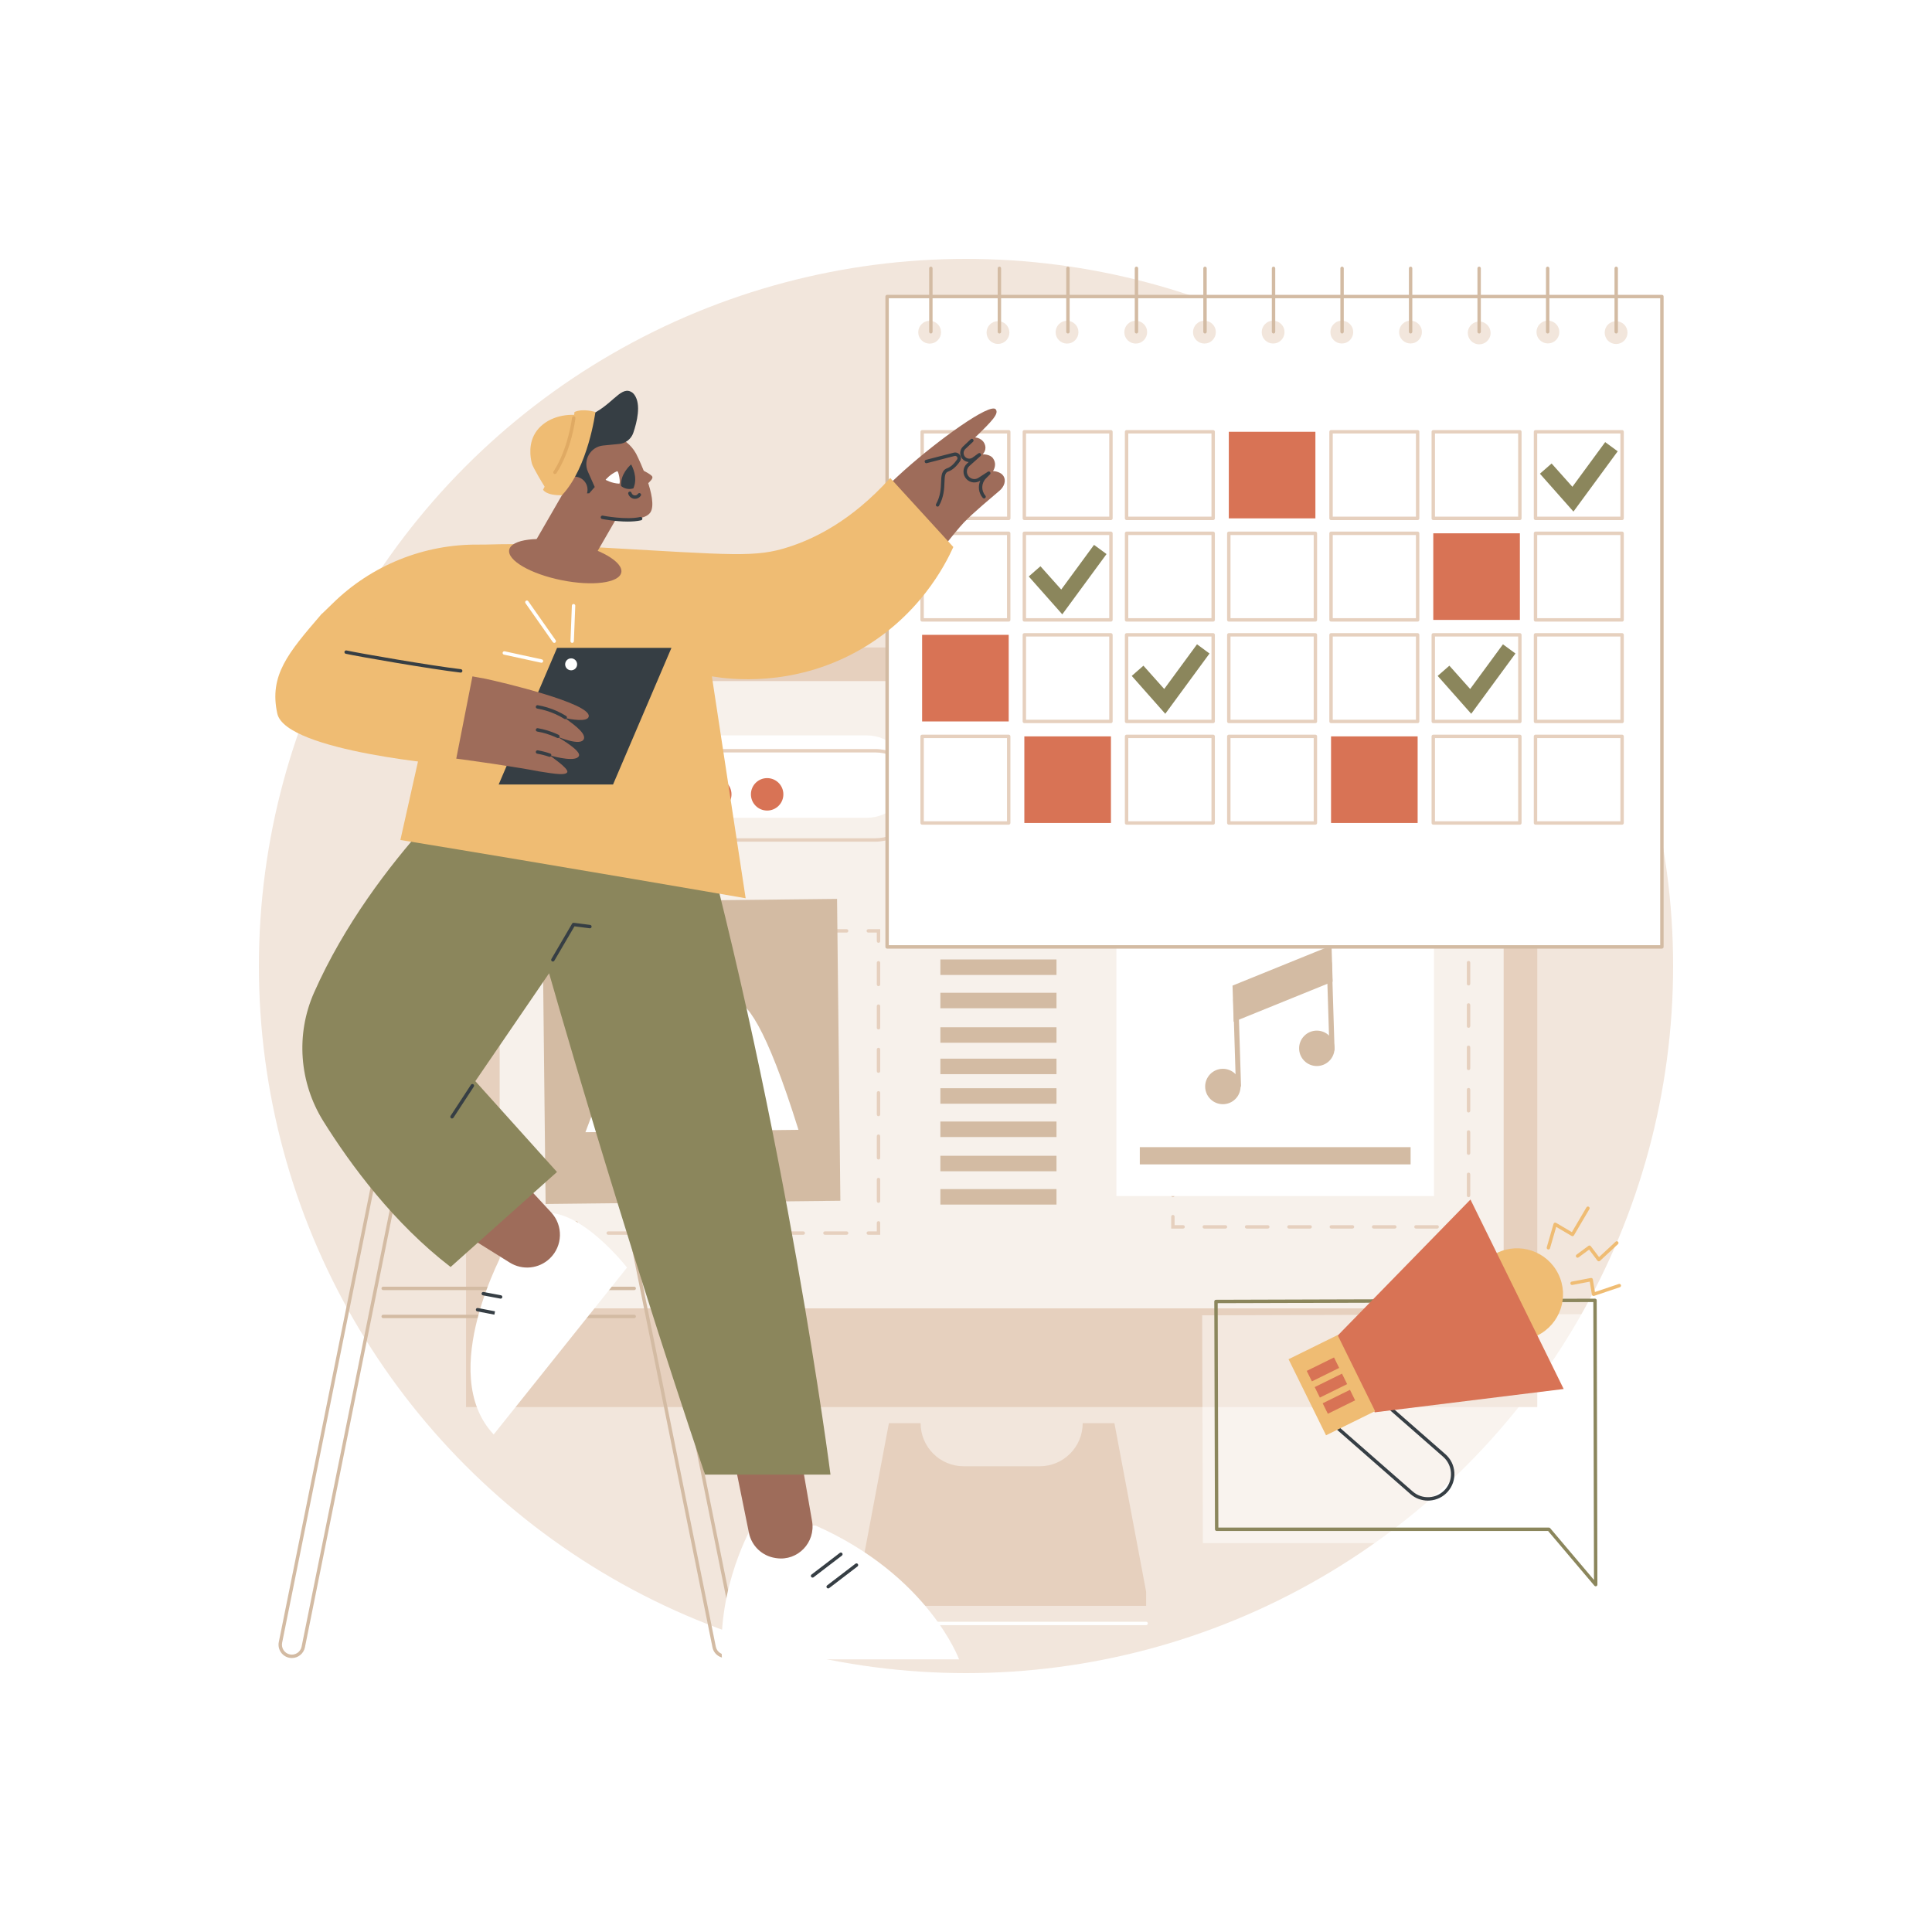 <svg xmlns="http://www.w3.org/2000/svg" xmlns:xlink="http://www.w3.org/1999/xlink" x="0px" y="0px" viewBox="0 0 2500 2500" style="enable-background:new 0 0 2500 2500;" xml:space="preserve"><g id="Background">	<rect style="fill:#FFFFFF;" width="2500" height="2500"></rect></g><g id="Illustration">	<g id="Media_planning_1_">		<circle style="fill:#F2E6DC;" cx="1250" cy="1250" r="915"></circle>		<g>			<g>									<rect x="603.066" y="837.833" transform="matrix(-1 -1.224647e-16 1.224647e-16 -1 2592.288 2658.602)" style="fill:#E6D0BE;" width="1386.155" height="982.936"></rect>									<rect x="890.291" y="637.587" transform="matrix(-1.836970e-16 1 -1 -1.836970e-16 2583.319 -8.968)" style="fill:#F7F1EB;" width="811.706" height="1299.177"></rect>				<path style="fill:#E6D0BE;" d="M1150.232,1841.595h41.038c0,30.784,24.956,55.74,55.74,55.74h98.269     c30.784,0,55.74-24.956,55.74-55.74h41.037l41.038,218.088v18.239h-373.899v-18.239L1150.232,1841.595z"></path>				<path style="fill:#FFFFFF;" d="M1483.093,2102.925h-373.898c-1.219,0-2.205-0.986-2.205-2.205s0.986-2.205,2.205-2.205h373.898     c1.219,0,2.205,0.986,2.205,2.205S1484.312,2102.925,1483.093,2102.925z"></path>			</g>			<g>				<g>					<g>						<path style="fill:#E6D0BE;" d="M1138.993,1597.793h-15.434c-1.219,0-2.205-0.986-2.205-2.205s0.986-2.205,2.205-2.205h11.024       v-11.024c0-1.219,0.986-2.205,2.205-2.205c1.219,0,2.205,0.986,2.205,2.205V1597.793z"></path>						<path style="fill:#E6D0BE;" d="M1095.516,1597.793h-28.045c-1.219,0-2.205-0.986-2.205-2.205s0.986-2.205,2.205-2.205h28.045       c1.219,0,2.205,0.986,2.205,2.205S1096.735,1597.793,1095.516,1597.793z M1039.429,1597.793h-28.045       c-1.219,0-2.205-0.986-2.205-2.205s0.986-2.205,2.205-2.205h28.045c1.219,0,2.205,0.986,2.205,2.205       S1040.648,1597.793,1039.429,1597.793z M983.34,1597.793h-28.045c-1.219,0-2.205-0.986-2.205-2.205s0.986-2.205,2.205-2.205       h28.045c1.219,0,2.205,0.986,2.205,2.205S984.558,1597.793,983.34,1597.793z M927.252,1597.793h-28.045       c-1.219,0-2.205-0.986-2.205-2.205s0.986-2.205,2.205-2.205h28.045c1.219,0,2.205,0.986,2.205,2.205       S928.471,1597.793,927.252,1597.793z M871.163,1597.793h-28.045c-1.219,0-2.205-0.986-2.205-2.205s0.986-2.205,2.205-2.205       h28.045c1.219,0,2.205,0.986,2.205,2.205S872.382,1597.793,871.163,1597.793z M815.076,1597.793h-28.045       c-1.219,0-2.205-0.986-2.205-2.205s0.986-2.205,2.205-2.205h28.045c1.219,0,2.205,0.986,2.205,2.205       S816.294,1597.793,815.076,1597.793z"></path>						<path style="fill:#E6D0BE;" d="M758.986,1597.793h-15.434v-15.434c0-1.219,0.986-2.205,2.205-2.205s2.205,0.986,2.205,2.205       v11.024h11.024c1.219,0,2.205,0.986,2.205,2.205S760.205,1597.793,758.986,1597.793z"></path>						<path style="fill:#E6D0BE;" d="M745.757,1556.52c-1.219,0-2.205-0.986-2.205-2.205v-28.045c0-1.219,0.986-2.205,2.205-2.205       s2.205,0.986,2.205,2.205v28.045C747.962,1555.534,746.976,1556.52,745.757,1556.52z M745.757,1500.432       c-1.219,0-2.205-0.986-2.205-2.205v-28.045c0-1.219,0.986-2.205,2.205-2.205s2.205,0.986,2.205,2.205v28.045       C747.962,1499.446,746.976,1500.432,745.757,1500.432z M745.757,1444.343c-1.219,0-2.205-0.986-2.205-2.205v-28.045       c0-1.219,0.986-2.205,2.205-2.205s2.205,0.986,2.205,2.205v28.045C747.962,1443.357,746.976,1444.343,745.757,1444.343z        M745.757,1388.256c-1.219,0-2.205-0.986-2.205-2.205v-28.045c0-1.219,0.986-2.205,2.205-2.205s2.205,0.986,2.205,2.205       v28.045C747.962,1387.27,746.976,1388.256,745.757,1388.256z M745.757,1332.167c-1.219,0-2.205-0.986-2.205-2.205v-28.045       c0-1.219,0.986-2.205,2.205-2.205s2.205,0.986,2.205,2.205v28.045C747.962,1331.18,746.976,1332.167,745.757,1332.167z        M745.757,1276.079c-1.219,0-2.205-0.986-2.205-2.205v-28.045c0-1.219,0.986-2.205,2.205-2.205s2.205,0.986,2.205,2.205       v28.045C747.962,1275.093,746.976,1276.079,745.757,1276.079z"></path>						<path style="fill:#E6D0BE;" d="M745.757,1219.99c-1.219,0-2.205-0.986-2.205-2.205v-15.434h15.434       c1.219,0,2.205,0.986,2.205,2.205c0,1.219-0.986,2.205-2.205,2.205h-11.024v11.024       C747.962,1219.004,746.976,1219.99,745.757,1219.99z"></path>						<path style="fill:#E6D0BE;" d="M1095.516,1206.761h-28.045c-1.219,0-2.205-0.986-2.205-2.205c0-1.219,0.986-2.205,2.205-2.205       h28.045c1.219,0,2.205,0.986,2.205,2.205C1097.721,1205.775,1096.735,1206.761,1095.516,1206.761z M1039.429,1206.761h-28.045       c-1.219,0-2.205-0.986-2.205-2.205c0-1.219,0.986-2.205,2.205-2.205h28.045c1.219,0,2.205,0.986,2.205,2.205       C1041.634,1205.775,1040.648,1206.761,1039.429,1206.761z M983.34,1206.761h-28.045c-1.219,0-2.205-0.986-2.205-2.205       c0-1.219,0.986-2.205,2.205-2.205h28.045c1.219,0,2.205,0.986,2.205,2.205C985.544,1205.775,984.558,1206.761,983.34,1206.761       z M927.252,1206.761h-28.045c-1.219,0-2.205-0.986-2.205-2.205c0-1.219,0.986-2.205,2.205-2.205h28.045       c1.219,0,2.205,0.986,2.205,2.205C929.457,1205.775,928.471,1206.761,927.252,1206.761z M871.163,1206.761h-28.045       c-1.219,0-2.205-0.986-2.205-2.205c0-1.219,0.986-2.205,2.205-2.205h28.045c1.219,0,2.205,0.986,2.205,2.205       C873.368,1205.775,872.382,1206.761,871.163,1206.761z M815.076,1206.761h-28.045c-1.219,0-2.205-0.986-2.205-2.205       c0-1.219,0.986-2.205,2.205-2.205h28.045c1.219,0,2.205,0.986,2.205,2.205       C817.281,1205.775,816.294,1206.761,815.076,1206.761z"></path>						<path style="fill:#E6D0BE;" d="M1136.788,1219.99c-1.219,0-2.205-0.986-2.205-2.205v-11.024h-11.024       c-1.219,0-2.205-0.986-2.205-2.205c0-1.219,0.986-2.205,2.205-2.205h15.434v15.434       C1138.993,1219.004,1138.006,1219.99,1136.788,1219.99z"></path>						<path style="fill:#E6D0BE;" d="M1136.788,1556.52c-1.219,0-2.205-0.986-2.205-2.205v-28.045c0-1.219,0.986-2.205,2.205-2.205       c1.219,0,2.205,0.986,2.205,2.205v28.045C1138.993,1555.534,1138.006,1556.52,1136.788,1556.52z M1136.788,1500.432       c-1.219,0-2.205-0.986-2.205-2.205v-28.045c0-1.219,0.986-2.205,2.205-2.205c1.219,0,2.205,0.986,2.205,2.205v28.045       C1138.993,1499.446,1138.006,1500.432,1136.788,1500.432z M1136.788,1444.343c-1.219,0-2.205-0.986-2.205-2.205v-28.045       c0-1.219,0.986-2.205,2.205-2.205c1.219,0,2.205,0.986,2.205,2.205v28.045       C1138.993,1443.357,1138.006,1444.343,1136.788,1444.343z M1136.788,1388.256c-1.219,0-2.205-0.986-2.205-2.205v-28.045       c0-1.219,0.986-2.205,2.205-2.205c1.219,0,2.205,0.986,2.205,2.205v28.045       C1138.993,1387.27,1138.006,1388.256,1136.788,1388.256z M1136.788,1332.167c-1.219,0-2.205-0.986-2.205-2.205v-28.045       c0-1.219,0.986-2.205,2.205-2.205c1.219,0,2.205,0.986,2.205,2.205v28.045       C1138.993,1331.18,1138.006,1332.167,1136.788,1332.167z M1136.788,1276.079c-1.219,0-2.205-0.986-2.205-2.205v-28.045       c0-1.219,0.986-2.205,2.205-2.205c1.219,0,2.205,0.986,2.205,2.205v28.045       C1138.993,1275.093,1138.006,1276.079,1136.788,1276.079z"></path>					</g>					<g>													<rect x="704.364" y="1164.809" transform="matrix(1 -0.011 0.011 1 -15.446 10.291)" style="fill:#D3BBA3;" width="381.411" height="390.596"></rect>						<path style="fill:#FFFFFF;" d="M757.537,1465.102c91.89-1.047,183.78-2.095,275.67-3.143       c-42.253-135.196-68.388-169.225-85.235-167.169c-24.338,2.97-30.712,81.424-64.177,84.044       c-20.117,1.575-28.485-25.94-48.777-26.71C817.564,1351.463,791.786,1370.605,757.537,1465.102z"></path>													<ellipse transform="matrix(0.707 -0.707 0.707 0.707 -652.602 969.473)" style="fill:#FFFFFF;" cx="843.956" cy="1272.497" rx="35.595" ry="35.595"></ellipse>					</g>				</g>				<rect x="1281.935" y="965.475" style="fill:#F2E6DC;" width="588.518" height="36.845"></rect>				<rect x="1281.935" y="1040.117" style="fill:#F2E6DC;" width="588.518" height="36.845"></rect>				<g>					<g>						<path style="fill:#E6D0BE;" d="M1902.502,1589.775h-15.434c-1.219,0-2.205-0.986-2.205-2.205s0.986-2.205,2.205-2.205h11.024       v-11.024c0-1.219,0.986-2.205,2.205-2.205c1.219,0,2.205,0.986,2.205,2.205V1589.775z"></path>						<path style="fill:#E6D0BE;" d="M1859.673,1589.775h-27.394c-1.219,0-2.205-0.986-2.205-2.205s0.986-2.205,2.205-2.205h27.394       c1.219,0,2.205,0.986,2.205,2.205S1860.892,1589.775,1859.673,1589.775z M1804.887,1589.775h-27.395       c-1.219,0-2.205-0.986-2.205-2.205s0.986-2.205,2.205-2.205h27.395c1.219,0,2.205,0.986,2.205,2.205       S1806.105,1589.775,1804.887,1589.775z M1750.098,1589.775h-27.395c-1.219,0-2.205-0.986-2.205-2.205s0.986-2.205,2.205-2.205       h27.395c1.219,0,2.205,0.986,2.205,2.205S1751.317,1589.775,1750.098,1589.775z M1695.311,1589.775h-27.395       c-1.219,0-2.205-0.986-2.205-2.205s0.986-2.205,2.205-2.205h27.395c1.219,0,2.205,0.986,2.205,2.205       S1696.53,1589.775,1695.311,1589.775z M1640.522,1589.775h-27.392c-1.219,0-2.205-0.986-2.205-2.205s0.986-2.205,2.205-2.205       h27.392c1.219,0,2.205,0.986,2.205,2.205S1641.741,1589.775,1640.522,1589.775z M1585.735,1589.775h-27.394       c-1.219,0-2.205-0.986-2.205-2.205s0.986-2.205,2.205-2.205h27.394c1.219,0,2.205,0.986,2.205,2.205       S1586.954,1589.775,1585.735,1589.775z"></path>						<path style="fill:#E6D0BE;" d="M1530.947,1589.775h-15.434v-15.434c0-1.219,0.986-2.205,2.205-2.205       c1.219,0,2.205,0.986,2.205,2.205v11.024h11.024c1.219,0,2.205,0.986,2.205,2.205S1532.165,1589.775,1530.947,1589.775z"></path>						<path style="fill:#E6D0BE;" d="M1517.718,1549.15c-1.219,0-2.205-0.986-2.205-2.205v-27.394c0-1.219,0.986-2.205,2.205-2.205       c1.219,0,2.205,0.986,2.205,2.205v27.394C1519.922,1548.163,1518.936,1549.15,1517.718,1549.15z M1517.718,1494.363       c-1.219,0-2.205-0.986-2.205-2.205v-27.394c0-1.219,0.986-2.205,2.205-2.205c1.219,0,2.205,0.986,2.205,2.205v27.394       C1519.922,1493.377,1518.936,1494.363,1517.718,1494.363z M1517.718,1439.574c-1.219,0-2.205-0.986-2.205-2.205v-27.395       c0-1.219,0.986-2.205,2.205-2.205c1.219,0,2.205,0.986,2.205,2.205v27.395       C1519.922,1438.588,1518.936,1439.574,1517.718,1439.574z M1517.718,1384.787c-1.219,0-2.205-0.986-2.205-2.205v-27.394       c0-1.219,0.986-2.205,2.205-2.205c1.219,0,2.205,0.986,2.205,2.205v27.394       C1519.922,1383.801,1518.936,1384.787,1517.718,1384.787z M1517.718,1329.998c-1.219,0-2.205-0.986-2.205-2.205v-27.392       c0-1.219,0.986-2.205,2.205-2.205c1.219,0,2.205,0.986,2.205,2.205v27.392       C1519.922,1329.012,1518.936,1329.998,1517.718,1329.998z M1517.718,1275.212c-1.219,0-2.205-0.986-2.205-2.205v-27.395       c0-1.219,0.986-2.205,2.205-2.205c1.219,0,2.205,0.986,2.205,2.205v27.395       C1519.922,1274.225,1518.936,1275.212,1517.718,1275.212z"></path>						<path style="fill:#E6D0BE;" d="M1517.718,1220.425c-1.219,0-2.205-0.986-2.205-2.205v-15.434h15.434       c1.219,0,2.205,0.986,2.205,2.205c0,1.219-0.986,2.205-2.205,2.205h-11.024v11.024       C1519.922,1219.439,1518.936,1220.425,1517.718,1220.425z"></path>						<path style="fill:#E6D0BE;" d="M1859.673,1207.196h-27.394c-1.219,0-2.205-0.986-2.205-2.205c0-1.219,0.986-2.205,2.205-2.205       h27.394c1.219,0,2.205,0.986,2.205,2.205C1861.878,1206.21,1860.892,1207.196,1859.673,1207.196z M1804.885,1207.196h-27.392       c-1.219,0-2.205-0.986-2.205-2.205c0-1.219,0.986-2.205,2.205-2.205h27.392c1.219,0,2.205,0.986,2.205,2.205       C1807.089,1206.21,1806.103,1207.196,1804.885,1207.196z M1750.098,1207.196h-27.395c-1.219,0-2.205-0.986-2.205-2.205       c0-1.219,0.986-2.205,2.205-2.205h27.395c1.219,0,2.205,0.986,2.205,2.205       C1752.303,1206.21,1751.317,1207.196,1750.098,1207.196z M1695.311,1207.196h-27.395c-1.219,0-2.205-0.986-2.205-2.205       c0-1.219,0.986-2.205,2.205-2.205h27.395c1.219,0,2.205,0.986,2.205,2.205       C1697.516,1206.21,1696.53,1207.196,1695.311,1207.196z M1640.522,1207.196h-27.395c-1.219,0-2.205-0.986-2.205-2.205       c0-1.219,0.986-2.205,2.205-2.205h27.395c1.219,0,2.205,0.986,2.205,2.205       C1642.727,1206.21,1641.741,1207.196,1640.522,1207.196z M1585.735,1207.196h-27.394c-1.219,0-2.205-0.986-2.205-2.205       c0-1.219,0.986-2.205,2.205-2.205h27.394c1.219,0,2.205,0.986,2.205,2.205       C1587.94,1206.21,1586.954,1207.196,1585.735,1207.196z"></path>						<path style="fill:#E6D0BE;" d="M1900.297,1220.425c-1.219,0-2.205-0.986-2.205-2.205v-11.024h-11.024       c-1.219,0-2.205-0.986-2.205-2.205c0-1.219,0.986-2.205,2.205-2.205h15.434v15.434       C1902.502,1219.439,1901.516,1220.425,1900.297,1220.425z"></path>						<path style="fill:#E6D0BE;" d="M1900.297,1549.152c-1.219,0-2.205-0.986-2.205-2.205v-27.395c0-1.219,0.986-2.205,2.205-2.205       c1.219,0,2.205,0.986,2.205,2.205v27.395C1902.502,1548.166,1901.516,1549.152,1900.297,1549.152z M1900.297,1494.363       c-1.219,0-2.205-0.986-2.205-2.205v-27.392c0-1.219,0.986-2.205,2.205-2.205c1.219,0,2.205,0.986,2.205,2.205v27.392       C1902.502,1493.377,1901.516,1494.363,1900.297,1494.363z M1900.297,1439.576c-1.219,0-2.205-0.986-2.205-2.205v-27.394       c0-1.219,0.986-2.205,2.205-2.205c1.219,0,2.205,0.986,2.205,2.205v27.394       C1902.502,1438.59,1901.516,1439.576,1900.297,1439.576z M1900.297,1384.789c-1.219,0-2.205-0.986-2.205-2.205v-27.395       c0-1.219,0.986-2.205,2.205-2.205c1.219,0,2.205,0.986,2.205,2.205v27.395       C1902.502,1383.803,1901.516,1384.789,1900.297,1384.789z M1900.297,1330c-1.219,0-2.205-0.986-2.205-2.205v-27.395       c0-1.219,0.986-2.205,2.205-2.205c1.219,0,2.205,0.986,2.205,2.205v27.395C1902.502,1329.014,1901.516,1330,1900.297,1330z        M1900.297,1275.214c-1.219,0-2.205-0.986-2.205-2.205v-27.394c0-1.219,0.986-2.205,2.205-2.205       c1.219,0,2.205,0.986,2.205,2.205v27.394C1902.502,1274.228,1901.516,1275.214,1900.297,1275.214z"></path>					</g>					<g>						<rect x="1444.62" y="1161.346" style="fill:#FFFFFF;" width="410.98" height="386.332"></rect>					</g>					<rect x="1474.906" y="1484.41" style="fill:#D3BBA3;" width="350.408" height="22.304"></rect>					<g>						<polygon style="fill:#D3BBA3;" points="1724.445,1270.252 1596.335,1322.217 1594.876,1275.373 1722.986,1223.408       "></polygon>						<path style="fill:#D3BBA3;" d="M1602.56,1408.039c-1.778,0-3.247-1.415-3.303-3.204l-3.469-111.386       c-0.058-1.826,1.376-3.352,3.202-3.408c1.804-0.08,3.352,1.378,3.408,3.202l3.469,111.386       c0.058,1.826-1.376,3.352-3.202,3.408C1602.631,1408.039,1602.594,1408.039,1602.56,1408.039z"></path>						<path style="fill:#D3BBA3;" d="M1723.599,1361.092c-1.779,0-3.247-1.415-3.303-3.204l-3.471-111.386       c-0.058-1.826,1.376-3.352,3.202-3.408c1.783-0.155,3.352,1.378,3.408,3.202l3.471,111.386       c0.058,1.826-1.376,3.353-3.202,3.408C1723.67,1361.092,1723.634,1361.092,1723.599,1361.092z"></path>													<ellipse transform="matrix(0.548 -0.836 0.836 0.548 -460.441 1959.137)" style="fill:#D3BBA3;" cx="1583.221" cy="1405.768" rx="22.913" ry="22.913"></ellipse>													<ellipse transform="matrix(0.707 -0.707 0.707 0.707 -460.015 1602.419)" style="fill:#D3BBA3;" cx="1704.283" cy="1356.497" rx="22.913" ry="22.913"></ellipse>					</g>				</g>				<g>					<g>						<path style="fill:#FFFFFF;" d="M1175.123,1004.904c0,29.3-23.973,53.273-53.273,53.273H760.141       c-29.3,0-53.273-23.973-53.273-53.273c0-29.3,23.973-53.273,53.273-53.273h361.708       C1151.15,951.631,1175.123,975.604,1175.123,1004.904z"></path>						<g>							<path style="fill:#E6D0BE;" d="M1132.453,1089.117H791.299c-33.051,0-59.939-26.888-59.939-59.937        c0-33.051,26.888-59.939,59.939-59.939h341.155c33.051,0,59.939,26.888,59.939,59.939        C1192.393,1062.229,1165.504,1089.117,1132.453,1089.117z M791.299,973.651c-30.62,0-55.53,24.91-55.53,55.53        c0,30.618,24.91,55.527,55.53,55.527h341.155c30.62,0,55.53-24.91,55.53-55.527c0-30.62-24.91-55.53-55.53-55.53H791.299z"></path>							<path style="fill:#D87355;" d="M812.293,1027.868c0,11.595-9.399,20.994-20.994,20.994c-11.595,0-20.994-9.399-20.994-20.994        s9.4-20.994,20.994-20.994C802.893,1006.874,812.293,1016.273,812.293,1027.868z"></path>							<circle style="fill:#D87355;" cx="858.424" cy="1027.868" r="20.994"></circle>							<path style="fill:#D87355;" d="M946.544,1027.868c0,11.595-9.399,20.994-20.994,20.994c-11.595,0-20.994-9.399-20.994-20.994        s9.399-20.994,20.994-20.994C937.145,1006.874,946.544,1016.273,946.544,1027.868z"></path>							<circle style="fill:#D87355;" cx="992.676" cy="1027.868" r="20.994"></circle>						</g>					</g>				</g>				<g>					<rect x="1216.849" y="1162.648" style="fill:#D3BBA3;" width="150.246" height="20.057"></rect>					<rect x="1216.849" y="1203.28" style="fill:#D3BBA3;" width="150.246" height="20.057"></rect>					<rect x="1216.849" y="1241.531" style="fill:#D3BBA3;" width="150.246" height="20.057"></rect>					<rect x="1216.849" y="1284.634" style="fill:#D3BBA3;" width="150.246" height="20.057"></rect>					<rect x="1216.849" y="1329.264" style="fill:#D3BBA3;" width="150.246" height="20.057"></rect>					<rect x="1216.849" y="1369.896" style="fill:#D3BBA3;" width="150.246" height="20.057"></rect>					<rect x="1216.849" y="1408.146" style="fill:#D3BBA3;" width="150.246" height="20.057"></rect>					<rect x="1216.849" y="1451.25" style="fill:#D3BBA3;" width="150.246" height="20.057"></rect>					<rect x="1216.849" y="1495.562" style="fill:#D3BBA3;" width="150.246" height="20.057"></rect>					<rect x="1216.849" y="1538.665" style="fill:#D3BBA3;" width="150.246" height="20.057"></rect>				</g>			</g>		</g>		<g>			<g>				<rect x="1147.916" y="383.733" style="fill:#FFFFFF;" width="1002.589" height="841.567"></rect>				<path style="fill:#D3BBA3;" d="M2150.505,1227.504h-1002.59c-1.219,0-2.205-0.986-2.205-2.205V383.732     c0-1.219,0.986-2.205,2.205-2.205h1002.59c1.219,0,2.205,0.986,2.205,2.205V1225.3     C2152.71,1226.518,2151.724,1227.504,2150.505,1227.504z M1150.12,1223.095h998.18V385.937h-998.18V1223.095z"></path>			</g>			<g>				<path style="fill:#E6D0BE;" d="M2098.995,672.977h-112.056c-1.219,0-2.205-0.986-2.205-2.205V558.716     c0-1.219,0.986-2.205,2.205-2.205h112.056c1.219,0,2.205,0.986,2.205,2.205v112.056     C2101.2,671.991,2100.214,672.977,2098.995,672.977z M1989.144,668.568h107.646V560.921h-107.646V668.568z"></path>				<path style="fill:#E6D0BE;" d="M1966.706,672.977H1854.65c-1.219,0-2.205-0.986-2.205-2.205V558.716     c0-1.219,0.986-2.205,2.205-2.205h112.056c1.219,0,2.205,0.986,2.205,2.205v112.056     C1968.911,671.991,1967.925,672.977,1966.706,672.977z M1856.855,668.568h107.646V560.921h-107.646V668.568z"></path>				<path style="fill:#E6D0BE;" d="M1834.419,672.977h-112.056c-1.219,0-2.205-0.986-2.205-2.205V558.716     c0-1.219,0.986-2.205,2.205-2.205h112.056c1.219,0,2.205,0.986,2.205,2.205v112.056     C1836.624,671.991,1835.638,672.977,1834.419,672.977z M1724.568,668.568h107.646V560.921h-107.646V668.568z"></path>				<rect x="1590.074" y="558.716" style="fill:#D87355;" width="112.056" height="112.056"></rect>				<path style="fill:#E6D0BE;" d="M1569.841,672.977h-112.056c-1.219,0-2.205-0.986-2.205-2.205V558.716     c0-1.219,0.986-2.205,2.205-2.205h112.056c1.219,0,2.205,0.986,2.205,2.205v112.056     C1572.046,671.991,1571.06,672.977,1569.841,672.977z M1459.99,668.568h107.646V560.921H1459.99V668.568z"></path>				<path style="fill:#E6D0BE;" d="M1437.554,672.977h-112.058c-1.219,0-2.205-0.986-2.205-2.205V558.716     c0-1.219,0.986-2.205,2.205-2.205h112.058c1.219,0,2.205,0.986,2.205,2.205v112.056     C1439.759,671.991,1438.773,672.977,1437.554,672.977z M1327.7,668.568h107.649V560.921H1327.7V668.568z"></path>				<path style="fill:#E6D0BE;" d="M1305.349,672.977h-112.056c-1.219,0-2.205-0.986-2.205-2.205V558.716     c0-1.219,0.986-2.205,2.205-2.205h112.056c1.219,0,2.205,0.986,2.205,2.205v112.056     C1307.553,671.991,1306.567,672.977,1305.349,672.977z M1195.498,668.568h107.646V560.921h-107.646V668.568z"></path>				<path style="fill:#E6D0BE;" d="M2098.995,804.362h-112.056c-1.219,0-2.205-0.986-2.205-2.205V690.101     c0-1.219,0.986-2.205,2.205-2.205h112.056c1.219,0,2.205,0.986,2.205,2.205v112.056     C2101.2,803.376,2100.214,804.362,2098.995,804.362z M1989.144,799.952h107.646V692.306h-107.646V799.952z"></path>				<rect x="1854.651" y="690.1" style="fill:#D87355;" width="112.056" height="112.056"></rect>				<path style="fill:#E6D0BE;" d="M1834.419,804.362h-112.056c-1.219,0-2.205-0.986-2.205-2.205V690.101     c0-1.219,0.986-2.205,2.205-2.205h112.056c1.219,0,2.205,0.986,2.205,2.205v112.056     C1836.624,803.376,1835.638,804.362,1834.419,804.362z M1724.568,799.952h107.646V692.306h-107.646V799.952z"></path>				<path style="fill:#E6D0BE;" d="M1702.13,804.362h-112.056c-1.219,0-2.205-0.986-2.205-2.205V690.101     c0-1.219,0.986-2.205,2.205-2.205h112.056c1.219,0,2.205,0.986,2.205,2.205v112.056     C1704.335,803.376,1703.349,804.362,1702.13,804.362z M1592.279,799.952h107.646V692.306h-107.646V799.952z"></path>				<path style="fill:#E6D0BE;" d="M1569.841,804.362h-112.056c-1.219,0-2.205-0.986-2.205-2.205V690.101     c0-1.219,0.986-2.205,2.205-2.205h112.056c1.219,0,2.205,0.986,2.205,2.205v112.056     C1572.046,803.376,1571.06,804.362,1569.841,804.362z M1459.99,799.952h107.646V692.306H1459.99V799.952z"></path>				<path style="fill:#E6D0BE;" d="M1437.554,804.362h-112.058c-1.219,0-2.205-0.986-2.205-2.205V690.101     c0-1.219,0.986-2.205,2.205-2.205h112.058c1.219,0,2.205,0.986,2.205,2.205v112.056     C1439.759,803.376,1438.773,804.362,1437.554,804.362z M1327.7,799.952h107.649V692.306H1327.7V799.952z"></path>				<path style="fill:#E6D0BE;" d="M1305.265,804.362h-112.056c-1.219,0-2.205-0.986-2.205-2.205V690.101     c0-1.219,0.986-2.205,2.205-2.205h112.056c1.219,0,2.205,0.986,2.205,2.205v112.056     C1307.47,803.376,1306.483,804.362,1305.265,804.362z M1195.413,799.952h107.646V692.306h-107.646V799.952z"></path>				<path style="fill:#E6D0BE;" d="M2098.995,935.747h-112.056c-1.219,0-2.205-0.986-2.205-2.205V821.486     c0-1.219,0.986-2.205,2.205-2.205h112.056c1.219,0,2.205,0.986,2.205,2.205v112.056     C2101.2,934.761,2100.214,935.747,2098.995,935.747z M1989.144,931.337h107.646V823.691h-107.646V931.337z"></path>				<path style="fill:#E6D0BE;" d="M1966.706,935.747H1854.65c-1.219,0-2.205-0.986-2.205-2.205V821.486     c0-1.219,0.986-2.205,2.205-2.205h112.056c1.219,0,2.205,0.986,2.205,2.205v112.056     C1968.911,934.761,1967.925,935.747,1966.706,935.747z M1856.855,931.337h107.646V823.691h-107.646V931.337z"></path>				<path style="fill:#E6D0BE;" d="M1834.419,935.747h-112.056c-1.219,0-2.205-0.986-2.205-2.205V821.486     c0-1.219,0.986-2.205,2.205-2.205h112.056c1.219,0,2.205,0.986,2.205,2.205v112.056     C1836.624,934.761,1835.638,935.747,1834.419,935.747z M1724.568,931.337h107.646V823.691h-107.646V931.337z"></path>				<path style="fill:#E6D0BE;" d="M1702.13,935.747h-112.056c-1.219,0-2.205-0.986-2.205-2.205V821.486     c0-1.219,0.986-2.205,2.205-2.205h112.056c1.219,0,2.205,0.986,2.205,2.205v112.056     C1704.335,934.761,1703.349,935.747,1702.13,935.747z M1592.279,931.337h107.646V823.691h-107.646V931.337z"></path>				<path style="fill:#E6D0BE;" d="M1569.841,935.747h-112.056c-1.219,0-2.205-0.986-2.205-2.205V821.486     c0-1.219,0.986-2.205,2.205-2.205h112.056c1.219,0,2.205,0.986,2.205,2.205v112.056     C1572.046,934.761,1571.06,935.747,1569.841,935.747z M1459.99,931.337h107.646V823.691H1459.99V931.337z"></path>				<path style="fill:#E6D0BE;" d="M1437.554,935.747h-112.058c-1.219,0-2.205-0.986-2.205-2.205V821.486     c0-1.219,0.986-2.205,2.205-2.205h112.058c1.219,0,2.205,0.986,2.205,2.205v112.056     C1439.759,934.761,1438.773,935.747,1437.554,935.747z M1327.7,931.337h107.649V823.691H1327.7V931.337z"></path>				<rect x="1193.208" y="821.485" style="fill:#D87355;" width="112.056" height="112.056"></rect>				<path style="fill:#E6D0BE;" d="M2098.995,1067.132h-112.056c-1.219,0-2.205-0.986-2.205-2.205V952.871     c0-1.219,0.986-2.205,2.205-2.205h112.056c1.219,0,2.205,0.986,2.205,2.205v112.056     C2101.2,1066.146,2100.214,1067.132,2098.995,1067.132z M1989.144,1062.722h107.646V955.076h-107.646V1062.722z"></path>				<path style="fill:#E6D0BE;" d="M1966.706,1067.132H1854.65c-1.219,0-2.205-0.986-2.205-2.205V952.871     c0-1.219,0.986-2.205,2.205-2.205h112.056c1.219,0,2.205,0.986,2.205,2.205v112.056     C1968.911,1066.146,1967.925,1067.132,1966.706,1067.132z M1856.855,1062.722h107.646V955.076h-107.646V1062.722z"></path>				<rect x="1722.362" y="952.87" style="fill:#D87355;" width="112.056" height="112.056"></rect>				<path style="fill:#E6D0BE;" d="M1702.13,1067.132h-112.056c-1.219,0-2.205-0.986-2.205-2.205V952.871     c0-1.219,0.986-2.205,2.205-2.205h112.056c1.219,0,2.205,0.986,2.205,2.205v112.056     C1704.335,1066.146,1703.349,1067.132,1702.13,1067.132z M1592.279,1062.722h107.646V955.076h-107.646V1062.722z"></path>				<path style="fill:#E6D0BE;" d="M1569.841,1067.132h-112.056c-1.219,0-2.205-0.986-2.205-2.205V952.871     c0-1.219,0.986-2.205,2.205-2.205h112.056c1.219,0,2.205,0.986,2.205,2.205v112.056     C1572.046,1066.146,1571.06,1067.132,1569.841,1067.132z M1459.99,1062.722h107.646V955.076H1459.99V1062.722z"></path>				<rect x="1325.497" y="952.87" style="fill:#D87355;" width="112.056" height="112.056"></rect>				<path style="fill:#E6D0BE;" d="M1305.265,1067.132h-112.056c-1.219,0-2.205-0.986-2.205-2.205V952.871     c0-1.219,0.986-2.205,2.205-2.205h112.056c1.219,0,2.205,0.986,2.205,2.205v112.056     C1307.47,1066.146,1306.483,1067.132,1305.265,1067.132z M1195.413,1062.722h107.646V955.076h-107.646V1062.722z"></path>			</g>			<g>									<ellipse transform="matrix(0.707 -0.707 0.707 0.707 308.363 1604.914)" style="fill:#F2E6DC;" cx="2091.484" cy="430.23" rx="14.76" ry="14.76"></ellipse>									<ellipse transform="matrix(0.924 -0.383 0.383 0.924 -12.203 799.111)" style="fill:#F2E6DC;" cx="2002.603" cy="430.23" rx="14.76" ry="14.76"></ellipse>									<ellipse transform="matrix(0.23 -0.973 0.973 0.23 1055.319 2193.913)" style="fill:#F2E6DC;" cx="1913.722" cy="430.23" rx="14.76" ry="14.76"></ellipse>									<ellipse transform="matrix(0.924 -0.383 0.383 0.924 -25.734 731.085)" style="fill:#F2E6DC;" cx="1824.842" cy="430.23" rx="14.76" ry="14.76"></ellipse>									<ellipse transform="matrix(0.924 -0.383 0.383 0.924 -32.5 697.072)" style="fill:#F2E6DC;" cx="1735.961" cy="430.23" rx="14.76" ry="14.76"></ellipse>									<ellipse transform="matrix(0.924 -0.383 0.383 0.924 -39.266 663.059)" style="fill:#F2E6DC;" cx="1647.081" cy="430.23" rx="14.76" ry="14.76"></ellipse>									<ellipse transform="matrix(0.924 -0.383 0.383 0.924 -46.031 629.046)" style="fill:#F2E6DC;" cx="1558.2" cy="430.23" rx="14.76" ry="14.76"></ellipse>									<ellipse transform="matrix(0.924 -0.383 0.383 0.924 -52.797 595.033)" style="fill:#F2E6DC;" cx="1469.32" cy="430.23" rx="14.76" ry="14.76"></ellipse>									<ellipse transform="matrix(0.924 -0.383 0.383 0.924 -59.562 561.02)" style="fill:#F2E6DC;" cx="1380.439" cy="430.23" rx="14.76" ry="14.76"></ellipse>									<ellipse transform="matrix(0.707 -0.707 0.707 0.707 74.07 1039.281)" style="fill:#F2E6DC;" cx="1291.559" cy="430.23" rx="14.76" ry="14.76"></ellipse>									<ellipse transform="matrix(0.924 -0.383 0.383 0.924 -73.094 492.994)" style="fill:#F2E6DC;" cx="1202.678" cy="430.23" rx="14.76" ry="14.76"></ellipse>				<g>					<g>						<path style="fill:#FFFFFF;" d="M1204.536,347.228v82.099V347.228z"></path>						<path style="fill:#D3BBA3;" d="M1204.536,431.532c-1.219,0-2.205-0.986-2.205-2.205v-82.099c0-1.219,0.986-2.205,2.205-2.205       s2.205,0.986,2.205,2.205v82.099C1206.741,430.546,1205.755,431.532,1204.536,431.532z"></path>					</g>					<g>						<path style="fill:#FFFFFF;" d="M1293.219,347.228v82.099V347.228z"></path>						<path style="fill:#D3BBA3;" d="M1293.22,431.532c-1.219,0-2.205-0.986-2.205-2.205v-82.099c0-1.219,0.986-2.205,2.205-2.205       c1.219,0,2.205,0.986,2.205,2.205v82.099C1295.425,430.546,1294.439,431.532,1293.22,431.532z"></path>					</g>					<g>						<path style="fill:#FFFFFF;" d="M1381.903,347.228v82.099V347.228z"></path>						<path style="fill:#D3BBA3;" d="M1381.902,431.532c-1.219,0-2.205-0.986-2.205-2.205v-82.099c0-1.219,0.986-2.205,2.205-2.205       c1.219,0,2.205,0.986,2.205,2.205v82.099C1384.106,430.546,1383.12,431.532,1381.902,431.532z"></path>					</g>					<g>						<path style="fill:#FFFFFF;" d="M1470.586,347.228v82.099V347.228z"></path>						<path style="fill:#D3BBA3;" d="M1470.585,431.532c-1.219,0-2.205-0.986-2.205-2.205v-82.099c0-1.219,0.986-2.205,2.205-2.205       c1.219,0,2.205,0.986,2.205,2.205v82.099C1472.79,430.546,1471.804,431.532,1470.585,431.532z"></path>					</g>					<g>						<path style="fill:#FFFFFF;" d="M1559.269,347.228v82.099V347.228z"></path>						<path style="fill:#D3BBA3;" d="M1559.269,431.532c-1.219,0-2.205-0.986-2.205-2.205v-82.099c0-1.219,0.986-2.205,2.205-2.205       c1.219,0,2.205,0.986,2.205,2.205v82.099C1561.474,430.546,1560.488,431.532,1559.269,431.532z"></path>					</g>					<g>						<path style="fill:#FFFFFF;" d="M1647.953,347.228v82.099V347.228z"></path>						<path style="fill:#D3BBA3;" d="M1647.953,431.532c-1.219,0-2.205-0.986-2.205-2.205v-82.099c0-1.219,0.986-2.205,2.205-2.205       c1.219,0,2.205,0.986,2.205,2.205v82.099C1650.157,430.546,1649.171,431.532,1647.953,431.532z"></path>					</g>					<g>						<path style="fill:#FFFFFF;" d="M1736.636,347.228v82.099V347.228z"></path>						<path style="fill:#D3BBA3;" d="M1736.636,431.532c-1.219,0-2.205-0.986-2.205-2.205v-82.099c0-1.219,0.986-2.205,2.205-2.205       s2.205,0.986,2.205,2.205v82.099C1738.841,430.546,1737.855,431.532,1736.636,431.532z"></path>					</g>					<g>						<path style="fill:#FFFFFF;" d="M1825.32,347.228v82.099V347.228z"></path>						<path style="fill:#D3BBA3;" d="M1825.32,431.532c-1.219,0-2.205-0.986-2.205-2.205v-82.099c0-1.219,0.986-2.205,2.205-2.205       c1.219,0,2.205,0.986,2.205,2.205v82.099C1827.525,430.546,1826.539,431.532,1825.32,431.532z"></path>					</g>					<g>						<path style="fill:#FFFFFF;" d="M1914.003,347.228v82.099V347.228z"></path>						<path style="fill:#D3BBA3;" d="M1914.004,431.532c-1.219,0-2.205-0.986-2.205-2.205v-82.099c0-1.219,0.986-2.205,2.205-2.205       c1.219,0,2.205,0.986,2.205,2.205v82.099C1916.208,430.546,1915.222,431.532,1914.004,431.532z"></path>					</g>					<g>						<path style="fill:#FFFFFF;" d="M2002.686,347.228v82.099V347.228z"></path>						<path style="fill:#D3BBA3;" d="M2002.687,431.532c-1.219,0-2.205-0.986-2.205-2.205v-82.099c0-1.219,0.986-2.205,2.205-2.205       c1.219,0,2.205,0.986,2.205,2.205v82.099C2004.892,430.546,2003.906,431.532,2002.687,431.532z"></path>					</g>					<g>						<path style="fill:#FFFFFF;" d="M2091.37,347.228v82.099V347.228z"></path>						<path style="fill:#D3BBA3;" d="M2091.369,431.532c-1.219,0-2.205-0.986-2.205-2.205v-82.099c0-1.219,0.986-2.205,2.205-2.205       c1.219,0,2.205,0.986,2.205,2.205v82.099C2093.574,430.546,2092.588,431.532,2091.369,431.532z"></path>					</g>				</g>			</g>			<g>				<g>					<polygon style="fill:#8B865C;" points="1374.595,794.963 1331.203,745.946 1346.327,732.725 1373.233,762.869 1415.656,705.06       1431.846,716.95      "></polygon>				</g>				<g>					<polygon style="fill:#8B865C;" points="1507.863,923.637 1464.471,874.62 1479.595,861.399 1506.5,891.544 1548.923,833.734       1565.114,845.624      "></polygon>				</g>				<g>					<polygon style="fill:#8B865C;" points="2036.038,661.999 1992.646,612.982 2007.77,599.761 2034.675,629.905 2077.098,572.096       2093.289,583.986      "></polygon>				</g>				<g>					<polygon style="fill:#8B865C;" points="1903.749,923.637 1860.357,874.62 1875.481,861.399 1902.387,891.544 1944.81,833.734       1961,845.624      "></polygon>				</g>			</g>		</g>		<g>			<g>				<g>					<path style="fill:#D3BBA3;" d="M377.675,2145.486c-1.128,0-2.272-0.112-3.421-0.342c-9.321-1.882-15.376-10.998-13.496-20.323      l183.394-908.463c0.913-4.515,3.529-8.408,7.368-10.957c3.839-2.547,8.447-3.449,12.958-2.539      c9.323,1.884,15.378,11,13.496,20.326l-183.392,908.461C392.93,2139.823,385.713,2145.486,377.675,2145.486z M561.037,1206.927      c-2.502,0-4.948,0.732-7.077,2.147c-2.857,1.899-4.806,4.795-5.484,8.158l-183.394,908.461      c-1.402,6.942,3.105,13.729,10.047,15.128c6.931,1.397,13.728-3.105,15.13-10.047l183.392-908.461      c1.402-6.94-3.105-13.726-10.047-15.128C562.749,1207.013,561.89,1206.927,561.037,1206.927z"></path>					<path style="fill:#D3BBA3;" d="M938.804,2145.491c-3.359,0-6.645-0.986-9.506-2.885c-3.839-2.549-6.455-6.442-7.366-10.959      l-183.394-908.459c-1.882-9.325,4.173-18.442,13.496-20.326c4.513-0.913,9.119-0.011,12.958,2.539      c3.841,2.549,6.457,6.442,7.368,10.959l183.394,908.459c0.911,4.517,0.009,9.121-2.541,12.958      c-2.549,3.841-6.44,6.458-10.957,7.368C941.106,2145.375,939.952,2145.491,938.804,2145.491z M755.474,1206.927      c-0.853,0-1.712,0.084-2.566,0.258c-6.942,1.402-11.448,8.188-10.047,15.128l183.394,908.461      c0.678,3.363,2.625,6.259,5.482,8.158c2.857,1.897,6.287,2.575,9.644,1.888c0,0,0,0,0.002,0      c3.361-0.678,6.259-2.625,8.156-5.482c1.897-2.859,2.569-6.285,1.891-9.648l-183.394-908.459      c-0.678-3.363-2.625-6.259-5.482-8.158C760.422,1207.659,757.977,1206.927,755.474,1206.927z"></path>				</g>				<path style="fill:#D3BBA3;" d="M820.674,1669.396H495.838c-1.219,0-2.205-0.986-2.205-2.205c0-1.219,0.986-2.205,2.205-2.205     h324.836c1.219,0,2.205,0.986,2.205,2.205C822.879,1668.41,821.893,1669.396,820.674,1669.396z"></path>				<path style="fill:#D3BBA3;" d="M820.674,1705.661H495.838c-1.219,0-2.205-0.986-2.205-2.205c0-1.219,0.986-2.205,2.205-2.205     h324.836c1.219,0,2.205,0.986,2.205,2.205C822.879,1704.675,821.893,1705.661,820.674,1705.661z"></path>				<g>					<path style="fill:#F2E6DC;" d="M796.625,1150.548H519.887c-23.082,0-41.795,18.711-41.795,41.795v7.898      c0,23.081,18.712,41.794,41.795,41.794h276.738c23.082,0,41.795-18.713,41.795-41.794v-7.898      C838.419,1169.26,819.707,1150.548,796.625,1150.548z"></path>					<path style="fill:#D3BBA3;" d="M796.625,1244.241H519.886c-24.262,0-44-19.738-44-44v-7.898c0-24.262,19.738-43.999,44-43.999      h276.739c24.262,0,43.999,19.738,43.999,43.999v7.898C840.625,1224.503,820.887,1244.241,796.625,1244.241z M519.886,1152.754      c-21.831,0-39.59,17.759-39.59,39.59v7.898c0,21.831,17.759,39.59,39.59,39.59h276.739c21.831,0,39.59-17.759,39.59-39.59      v-7.898c0-21.831-17.759-39.59-39.59-39.59H519.886z"></path>				</g>			</g>			<g>				<g>					<g>						<path style="fill:#FFFFFF;" d="M1241.049,2147.221c0,0-39.687-108.489-185.605-173.131h-81.826       c0,0-45.623,77.498-39.384,173.131H1241.049z"></path>						<path style="fill:#9E6C5A;" d="M951.091,1894.647l18.029,88.877c3.433,16.924,17.064,29.876,34.131,32.509       c0.519,0.08,1.042,0.158,1.568,0.234c27.524,3.956,50.771-20.453,46.004-47.848l-12.007-69.004L951.091,1894.647z"></path>						<path style="fill:#363E44;" d="M1051.448,2041.416c-0.663,0-1.32-0.297-1.753-0.865c-0.741-0.967-0.556-2.351,0.411-3.09       l36.649-28.04c0.965-0.739,2.353-0.556,3.09,0.411c0.741,0.967,0.556,2.351-0.411,3.09l-36.649,28.04       C1052.387,2041.268,1051.915,2041.416,1051.448,2041.416z"></path>						<path style="fill:#363E44;" d="M1071.64,2055.436c-0.663,0-1.32-0.297-1.753-0.866c-0.741-0.967-0.556-2.351,0.411-3.09       l36.649-28.038c0.965-0.739,2.353-0.558,3.09,0.411c0.741,0.967,0.556,2.351-0.411,3.09l-36.649,28.038       C1072.579,2055.287,1072.107,2055.436,1071.64,2055.436z"></path>					</g>					<g>						<path style="fill:#FFFFFF;" d="M638.834,1856.204l172.552-215.99c0,0-59.954-77.018-108.797-70.429l-49.06,45.417       C653.528,1615.202,563.619,1776.557,638.834,1856.204z"></path>						<path style="fill:#9E6C5A;" d="M575.624,1581.367l83.992,52.409c16.488,10.288,37.855,8.072,51.88-5.381       c16.724-16.041,17.501-42.527,1.747-59.522l-48.515-52.334L575.624,1581.367z"></path>						<path style="fill:#363E44;" d="M647.837,1680.44c-0.136,0-0.271-0.013-0.409-0.039l-22.477-4.231       c-1.197-0.224-1.985-1.378-1.759-2.573c0.224-1.197,1.385-1.979,2.573-1.759l22.477,4.231       c1.197,0.224,1.985,1.378,1.759,2.573C649.802,1679.701,648.877,1680.44,647.837,1680.44z"></path>						<path style="fill:#363E44;" d="M639.734,1701.168c0,0-19.258-3.708-22.186-4.265c-1.195-0.228-1.981-1.382-1.753-2.579       c0.228-1.195,1.365-1.979,2.58-1.753c2.928,0.558,22.195,4.265,22.195,4.265L639.734,1701.168z"></path>					</g>					<path style="fill:#8B865C;" d="M638.732,980.657c0,0-154.489,127.871-232.354,303.791      c-23.889,53.973-19.202,116.391,12.065,166.452c35.295,56.511,91.077,132.051,164.64,188.58l137.658-122.942l-105.663-117.502      l95.455-139.626c0,0,90.042,317.731,201.76,648.743h162.361c0,0-56.233-440.79-179.169-888.166L638.732,980.657z"></path>					<path style="fill:#363E44;" d="M584.911,1447.336c-0.413,0-0.833-0.116-1.206-0.36c-1.018-0.667-1.303-2.035-0.637-3.053      l26.361-40.251c0.67-1.016,2.035-1.3,3.053-0.637c1.018,0.667,1.303,2.035,0.637,3.053l-26.361,40.251      C586.334,1446.985,585.63,1447.336,584.911,1447.336z"></path>					<path style="fill:#363E44;" d="M715.411,1244.241c-0.379,0-0.762-0.097-1.113-0.302c-1.051-0.616-1.402-1.968-0.788-3.019      l26.791-45.744c0.448-0.762,1.318-1.169,2.183-1.072l21.133,2.711c1.208,0.155,2.063,1.26,1.908,2.467      c-0.155,1.208-1.255,2.052-2.467,1.908l-19.688-2.526l-26.053,44.486C716.905,1243.851,716.169,1244.241,715.411,1244.241z"></path>				</g>				<g>					<path style="fill:#9E6C5A;" d="M520.546,730.752c-48.894,35.884-196.34,130.807-155.806,192.27      c33.528,50.839,173.043-47.939,223.906-80.424C565.946,805.316,543.246,768.034,520.546,730.752z"></path>					<g>						<path style="fill:#9E6C5A;" d="M886.627,864.123c63.891-3.022,248.814-0.458,249.035-78.106       c0.183-64.227-180.019-58.779-243.658-59.891C890.211,772.125,888.418,818.124,886.627,864.123z"></path>						<g>							<path style="fill:#9E6C5A;" d="M1015.011,761.095c0,0,115.114-116.833,155.687-153.019        c42.61-38.003,111.054-87.908,117.912-78.244c3.906,5.505-4.021,14.241-26.762,36.182c2.259,0.04,9.071,1.855,11.857,7.555        c4.122,8.435-1.779,13.637-2.079,14.34c0.767-0.048,9.534-0.132,13.25,5.048c4.185,5.833,3.021,11.816,0.113,16.643        c1.907-0.061,10.036,1.019,13.353,6.172c4.314,6.699,0.345,14.576-4.628,18.882c-9.124,7.898-34.593,28.859-46.646,41.665        c-23.719,25.198-95.938,125.991-139.846,153.35C1097.458,785.97,1015.011,761.095,1015.011,761.095z"></path>							<path style="fill:#363E44;" d="M1213.201,655.547c-0.362,0-0.728-0.088-1.066-0.276c-1.066-0.59-1.451-1.931-0.861-2.997        c5.831-10.529,6.184-20.38,6.468-28.292c0.299-8.337,0.556-15.535,7.997-18.08c4.183-1.432,8.574-5.333,12.697-11.28        c1.085-1.563,0.265-2.982-0.013-3.378c-0.581-0.837-1.731-1.587-3.234-1.208l-35.936,9.28        c-1.173,0.312-2.381-0.403-2.685-1.583c-0.306-1.18,0.403-2.381,1.583-2.685l35.936-9.28c3.03-0.788,6.158,0.377,7.956,2.954        c1.781,2.558,1.789,5.859,0.017,8.412c-4.73,6.823-9.741,11.177-14.893,12.94c-4.375,1.497-4.715,5.62-5.019,14.064        c-0.284,7.941-0.674,18.818-7.015,30.271C1214.729,655.138,1213.976,655.547,1213.201,655.547z"></path>							<path style="fill:#363E44;" d="M1273.379,645.001c-0.616,0-1.227-0.256-1.662-0.758c-5.46-6.272-6.487-15.035-3.219-22.244        l-0.052,0.034c-5.704,3.688-13.231,2.78-17.888-2.166c-2.625-2.786-3.979-6.425-3.818-10.247        c0.164-3.824,1.824-7.334,4.674-9.887l2.089-1.869c-3.322-0.2-6.541-1.796-8.669-4.633        c-3.572-4.765-2.995-11.438,1.339-15.518l9.891-9.319c0.887-0.838,2.28-0.794,3.116,0.092        c0.835,0.885,0.794,2.282-0.093,3.116l-9.891,9.319c-2.698,2.543-3.057,6.698-0.833,9.665        c2.36,3.148,6.884,3.835,10.075,1.542l7.607-5.471c0.956-0.687,2.274-0.504,3.006,0.409c0.734,0.913,0.627,2.241-0.248,3.023        l-14.448,12.93c-1.957,1.753-3.098,4.164-3.21,6.789c-0.112,2.625,0.82,5.124,2.62,7.036        c3.204,3.398,8.372,4.024,12.286,1.486l12.225-7.913c0.945-0.612,2.201-0.413,2.911,0.465        c0.708,0.876,0.644,2.147-0.153,2.943l-5.234,5.245c-6.035,6.048-6.369,15.832-0.76,22.279        c0.801,0.917,0.704,2.31-0.215,3.109C1274.408,644.823,1273.893,645.001,1273.379,645.001z"></path>						</g>					</g>					<path style="fill:#EFBC73;" d="M619.321,704.708c24.634,0.248,39.208-2.965,154.187,3.525      c176.616,9.969,204.161,13.533,247.439-0.545c32.301-10.507,80.535-33.174,131.009-89.188      c27.217,29.776,54.432,59.554,81.649,89.33c-10.212,22.608-44.68,91.244-125.177,135.42      c-83.653,45.909-163.27,35.908-187.251,31.972c14.566,95.707,29.133,191.412,43.699,287.119c0,0-243.53-42.184-446.774-75.401      l36.211-161.516l-138.706-130.3c0,0,4.854-4.431,14.749-14.178C480.67,731.383,548.698,703.995,619.321,704.708z"></path>					<g>						<g>							<polygon style="fill:#363E44;" points="793.272,1015.145 645.278,1015.145 720.863,838.315 868.857,838.315        "></polygon>							<path style="fill:#FFFFFF;" d="M746.794,859.65c0,4.278-3.468,7.746-7.746,7.746c-4.278,0-7.746-3.468-7.746-7.746        c0-4.278,3.468-7.746,7.746-7.746C743.326,851.904,746.794,855.372,746.794,859.65z"></path>						</g>						<g>							<path style="fill:#FFFFFF;" d="M700.636,857.601c-0.155,0-0.312-0.015-0.471-0.049l-48.054-10.46        c-1.189-0.26-1.944-1.434-1.686-2.625c0.26-1.189,1.427-1.949,2.625-1.686l48.054,10.46c1.188,0.26,1.944,1.434,1.686,2.625        C702.563,856.897,701.65,857.601,700.636,857.601z"></path>							<path style="fill:#FFFFFF;" d="M717.19,831.875c-0.693,0-1.378-0.327-1.807-0.939l-35.406-50.424        c-0.7-0.995-0.459-2.371,0.538-3.07c0.997-0.702,2.371-0.459,3.07,0.538l35.406,50.424c0.7,0.995,0.459,2.371-0.538,3.07        C718.068,831.746,717.627,831.875,717.19,831.875z"></path>							<path style="fill:#FFFFFF;" d="M740.4,831.875c-0.03,0-0.06,0-0.088-0.002c-1.216-0.047-2.164-1.072-2.116-2.289l1.806-45.89        c0.045-1.219,1.146-2.207,2.289-2.117c1.217,0.047,2.164,1.072,2.117,2.289l-1.807,45.89        C742.556,830.945,741.578,831.875,740.4,831.875z"></path>						</g>					</g>					<g>						<path style="fill:#9E6C5A;" d="M447.897,844.936c49.809,10.937,168.38,30.888,179.877,33.296       c21.492,4.502,136.204,31.657,134.08,48.635c-1.015,8.112-23.351,3.88-30.86,2.229c5.407,4.323,27.972,18.676,24.515,27.164       c-4.062,9.972-33.569-3.014-34.155-2.927c5.937,3.833,30.203,18.145,27.859,24.609c-3.05,8.41-29.618,1.867-37.482-0.46       c0.507,1.317,24.389,16.657,22.307,21.728c-2.306,5.619-27.226,0.11-37.3-1.155c-19.098-3.985-94.149-15.487-130.871-19.341       c-86.248-9.05-124.268-16.91-165.2-28.621c-16.023-4.584-31.305-15.351-37.776-28.091       c-8.191-16.128-3.993-32.128,12.154-40.282C399.335,869.453,423.422,857.366,447.897,844.936z"></path>						<g>							<path style="fill:#363E44;" d="M731.424,930.56c-0.398,0-0.799-0.108-1.163-0.332c-3.811-2.371-7.825-4.496-11.928-6.317        c-7.366-3.271-15.16-5.633-23.168-7.021c-1.199-0.209-2.005-1.35-1.796-2.549c0.207-1.199,1.356-1.992,2.549-1.796        c8.363,1.451,16.506,3.919,24.203,7.336c4.289,1.903,8.486,4.125,12.469,6.602c1.034,0.644,1.35,2.002,0.708,3.038        C732.882,930.192,732.16,930.56,731.424,930.56z"></path>							<path style="fill:#363E44;" d="M721.896,955.076c-0.319,0-0.644-0.069-0.952-0.218c-0.85-0.409-1.722-0.81-2.614-1.206        c-7.364-3.271-15.158-5.633-23.166-7.021c-1.199-0.209-2.005-1.35-1.796-2.549c0.207-1.199,1.356-1.996,2.549-1.796        c8.363,1.451,16.506,3.919,24.203,7.336c0.93,0.413,1.841,0.835,2.73,1.262c1.098,0.528,1.561,1.843,1.034,2.941        C723.507,954.615,722.719,955.076,721.896,955.076z"></path>							<path style="fill:#363E44;" d="M711.262,979.346c-0.239,0-0.482-0.039-0.719-0.121c-4.965-1.714-10.139-3.045-15.378-3.955        c-1.199-0.209-2.005-1.35-1.796-2.549c0.211-1.199,1.356-2.002,2.549-1.796c5.471,0.952,10.876,2.34,16.062,4.132        c1.152,0.398,1.761,1.654,1.365,2.803C713.032,978.773,712.177,979.346,711.262,979.346z"></path>						</g>					</g>					<g>						<path style="fill:#EFBC73;" d="M612.13,871.129l-23.485,119.487c0,0-218.995-17.681-229.831-67.304       c-10.836-49.623,14.323-78.731,56.793-128.188C468.746,767.431,612.13,871.129,612.13,871.129z"></path>						<path style="fill:#363E44;" d="M596.127,870.336c-0.086,0-0.174-0.004-0.26-0.015       c-39.241-4.649-131.742-20.668-148.442-24.335c-1.189-0.261-1.94-1.436-1.679-2.627c0.26-1.188,1.443-1.94,2.627-1.679       c16.646,3.656,108.876,19.624,148.011,24.262c1.21,0.144,2.073,1.24,1.931,2.448       C598.181,869.512,597.229,870.336,596.127,870.336z"></path>					</g>				</g>				<g>					<polygon style="fill:#9E6C5A;" points="687.485,709.552 766.256,725.212 808.826,651.48 742.966,613.456      "></polygon>					<path style="fill:#9E6C5A;" d="M658.904,711.424c-2.753,13.58,27.484,31.171,67.538,39.291      c40.053,8.12,74.755,3.694,77.508-9.886c2.753-13.58-27.485-31.171-67.538-39.291      C696.359,693.417,661.657,697.843,658.904,711.424z"></path>					<g>						<path style="fill:#9E6C5A;" d="M841.802,662.723c-10.066,16.373-62.624,5.89-62.624,5.89l-44.037-38.841       c-10.581-24.882,1.013-53.63,25.896-64.211c24.882-10.58,53.63,1.014,64.211,25.896       C825.248,591.458,852.055,646.047,841.802,662.723z"></path>						<path style="fill:#9E6C5A;" d="M825.108,605.506c0,0,18.266,7.866,19.081,11.648c0.972,4.513-12.023,13.044-12.023,13.044       S825.457,605.395,825.108,605.506z"></path>						<g>							<path style="fill:#FFFFFF;" d="M783.629,620.867c0,0,5.818-7.264,14.91-11.13c1.935-0.822,4.867,16.209,2.658,16.114        C791.485,625.43,783.629,620.867,783.629,620.867z"></path>							<g>								<defs>									<path id="SVGID_1_" d="M783.629,620.867c0,0,8.556-10.684,21.134-13.033c12.578-2.349,24.414,4.526,24.414,4.526          s-8.556,10.684-21.134,13.033C795.465,627.742,783.629,620.867,783.629,620.867z"></path>								</defs>								<clipPath id="SVGID_00000037686326579263218530000010264824013720227239_">									<use xlink:href="#SVGID_1_" style="overflow:visible;"></use>								</clipPath>																	<ellipse transform="matrix(0.346 -0.938 0.938 0.346 -44.631 1166.87)" style="clip-path:url(#SVGID_00000037686326579263218530000010264824013720227239_);fill:#363E44;" cx="814.274" cy="615.434" rx="16.733" ry="16.733"></ellipse>							</g>						</g>						<path style="fill:#363E44;" d="M821.643,645.492c-0.515,0-1.034-0.043-1.552-0.133c-3.374-0.592-6.177-3.111-7.14-6.414       c-0.34-1.169,0.331-2.394,1.498-2.734c1.182-0.349,2.394,0.332,2.734,1.499c0.497,1.705,1.938,3.002,3.669,3.305       c1.802,0.325,3.628-0.465,4.668-1.99c0.685-1.005,2.056-1.272,3.062-0.581c1.008,0.685,1.268,2.056,0.581,3.062       C827.452,644.022,824.612,645.492,821.643,645.492z"></path>						<path style="fill:#363E44;" d="M812.305,674.911c-16.14,0-32.306-3.174-33.227-3.359c-1.195-0.237-1.97-1.4-1.731-2.592       c0.237-1.193,1.404-1.983,2.592-1.731c0.301,0.058,30.32,5.951,48.607,1.746c1.186-0.273,2.368,0.469,2.642,1.656       c0.273,1.186-0.469,2.369-1.656,2.642C824.319,674.469,818.312,674.911,812.305,674.911z"></path>					</g>					<path style="fill:#363E44;" d="M801.292,574.455c8.362-0.818,15.496-6.425,18.205-14.379      c4.837-14.202,10.188-36.489,1.707-48.829c-1.615-2.349-3.198-3.678-5.609-4.713c-13.425-5.764-24.642,19.083-53.574,31.206      c-27.879,11.681-48.715,1.701-58.617,17.214c-4.354,6.821-3.91,14.512-3.872,16.381c0.492,24.688,21.854,34.17,21.854,34.17      s-14.505-4.997-18.495,14.924c-3.989,19.921,59.561,17.897,59.561,17.897l7.136-8.128l-8.803-19.824      c-6.694-15.076,3.334-32.282,19.751-33.888L801.292,574.455z"></path>					<path style="fill:#9E6C5A;" d="M726.478,633.668c0,9.326,7.56,16.886,16.886,16.886c9.326,0,16.886-7.56,16.886-16.886      c0-9.326-7.56-16.886-16.886-16.886C734.038,616.782,726.478,624.342,726.478,633.668z"></path>					<path style="fill:#EFBC73;" d="M770.45,533.151c0,0-9.169,71.358-43.275,107.656c-21.02,0.451-24.434-7.139-24.434-7.139      s38.572-71.498,40.623-100.517C754.519,528.031,770.45,533.151,770.45,533.151z"></path>					<path style="fill:#EFBC73;" d="M744.289,536.851c-23.279-1.098-44.322,8.921-53.213,26.172      c-8.551,16.594-3.331,34.976-2.56,37.555c0,0,1.755,5.872,17.559,31.328C706.075,631.905,748.083,565.121,744.289,536.851z"></path>					<path style="fill:#E0AA63;" d="M718.107,613.425c-0.413,0-0.833-0.116-1.206-0.36c-1.018-0.667-1.303-2.035-0.637-3.053      c18.993-28.986,23.928-69.038,23.975-69.441c0.142-1.208,1.229-2.08,2.45-1.929c1.208,0.144,2.073,1.24,1.929,2.45      c-0.2,1.68-5.112,41.491-24.664,71.336C719.53,613.075,718.826,613.425,718.107,613.425z"></path>				</g>			</g>		</g>		<g>			<g>				<polygon style="opacity:0.5;fill:#FFFFFF;" points="1556.471,1996.773 1555.587,1702.006 2046.042,1700.535 2046.93,2068.373      1986.347,1996.773     "></polygon>				<path style="fill:#8B865C;" d="M2064.829,2052.677c-0.635,0-1.255-0.276-1.684-0.781l-59.922-70.817h-428.852     c-1.214,0-2.2-0.984-2.205-2.198l-0.885-294.767c-0.002-0.586,0.228-1.146,0.642-1.561c0.411-0.416,0.971-0.648,1.557-0.65     l490.456-1.471c0.002,0,0.004,0,0.006,0c0.583,0,1.141,0.23,1.555,0.642c0.416,0.413,0.648,0.973,0.65,1.559l0.887,367.837     c0.002,0.926-0.575,1.755-1.445,2.073C2065.342,2052.634,2065.083,2052.677,2064.829,2052.677z M1576.569,1976.669h427.677     c0.648,0,1.264,0.286,1.684,0.782l56.679,66.987l-0.868-359.59l-486.044,1.458L1576.569,1976.669z"></path>			</g>			<g>				<g>					<g>						<path style="fill:#363E44;" d="M1847.652,1941.788c-8.305,0-16.232-2.974-22.541-8.496l-107.896-94.476       c-0.915-0.801-1.008-2.194-0.205-3.111l42.277-48.284c0.383-0.439,0.928-0.708,1.512-0.747c0.601-0.034,1.158,0.157,1.6,0.543       l107.896,94.476c6.89,6.035,11.02,14.392,11.625,23.532c0.607,9.14-2.383,17.968-8.419,24.86       c-6.033,6.89-14.389,11.02-23.529,11.627C1849.196,1941.762,1848.423,1941.788,1847.652,1941.788z M1721.78,1836.952       l106.238,93.024c6.005,5.26,13.729,7.87,21.661,7.334c7.964-0.527,15.247-4.125,20.507-10.133       c10.854-12.394,9.601-31.311-2.797-42.169l-106.236-93.022L1721.78,1836.952z"></path>						<path style="fill:#EFBC73;" d="M2016.454,1648.509c14.503,29.478,2.364,65.132-27.114,79.636       c-29.478,14.504-65.132,2.364-79.636-27.114c-14.504-29.478-2.364-65.132,27.114-79.636S2001.951,1619.031,2016.454,1648.509z       "></path>						<polygon style="fill:#D87355;" points="1730.347,1728.834 1778.917,1827.552 2023.391,1797.354 1902.767,1552.186       "></polygon>													<rect x="1687.521" y="1738.944" transform="matrix(0.897 -0.442 0.442 0.897 -614.931 944.874)" style="fill:#EFBC73;" width="70.744" height="109.729"></rect>						<g>															<rect x="1712.371" y="1807.774" transform="matrix(0.897 -0.442 0.442 0.897 -623.496 951.138)" style="fill:#D87355;" width="39.361" height="15.12"></rect>															<rect x="1702.059" y="1786.816" transform="matrix(0.897 -0.442 0.442 0.897 -615.299 944.422)" style="fill:#D87355;" width="39.361" height="15.12"></rect>															<rect x="1691.748" y="1765.857" transform="matrix(0.897 -0.442 0.442 0.897 -607.102 937.706)" style="fill:#D87355;" width="39.361" height="15.12"></rect>						</g>					</g>				</g>				<g>					<path style="fill:#EFBC73;" d="M2003.613,1616.829c-0.202,0-0.407-0.028-0.611-0.086c-1.169-0.338-1.845-1.561-1.507-2.73      l8.772-30.389c0.189-0.655,0.67-1.184,1.303-1.436c0.631-0.254,1.346-0.2,1.933,0.149l20.494,12.062l18.874-32.062      c0.614-1.053,1.968-1.4,3.017-0.782c1.051,0.616,1.4,1.968,0.782,3.016l-19.992,33.964c-0.295,0.504-0.779,0.87-1.346,1.016      c-0.571,0.146-1.169,0.063-1.671-0.235l-19.945-11.739l-7.984,27.659C2005.452,1616.201,2004.571,1616.829,2003.613,1616.829z"></path>					<path style="fill:#EFBC73;" d="M2062.056,1676.975c-0.396,0-0.79-0.108-1.137-0.317c-0.553-0.334-0.935-0.894-1.038-1.531      l-2.739-16.67l-22.483,4.265c-1.214,0.226-2.351-0.558-2.577-1.755c-0.226-1.197,0.558-2.351,1.755-2.577l24.703-4.687      c0.575-0.11,1.186,0.019,1.675,0.36c0.487,0.34,0.816,0.863,0.911,1.449l2.685,16.342l30.898-10.385      c1.156-0.385,2.405,0.235,2.793,1.389c0.387,1.154-0.235,2.403-1.389,2.793l-33.354,11.209      C2062.53,1676.937,2062.293,1676.975,2062.056,1676.975z"></path>					<path style="fill:#EFBC73;" d="M2068.869,1632.149c-0.065,0-0.127-0.002-0.192-0.009c-0.622-0.054-1.191-0.368-1.567-0.866      l-10.826-14.318l-13.601,10.088c-0.978,0.726-2.362,0.521-3.083-0.457c-0.726-0.978-0.521-2.36,0.456-3.083l15.356-11.39      c0.971-0.721,2.343-0.525,3.073,0.439l10.671,14.114l21.473-19.949c0.891-0.829,2.284-0.779,3.115,0.114      c0.829,0.891,0.777,2.287-0.114,3.116l-23.26,21.611C2069.96,1631.94,2069.422,1632.149,2068.869,1632.149z"></path>				</g>			</g>		</g>	</g></g></svg>